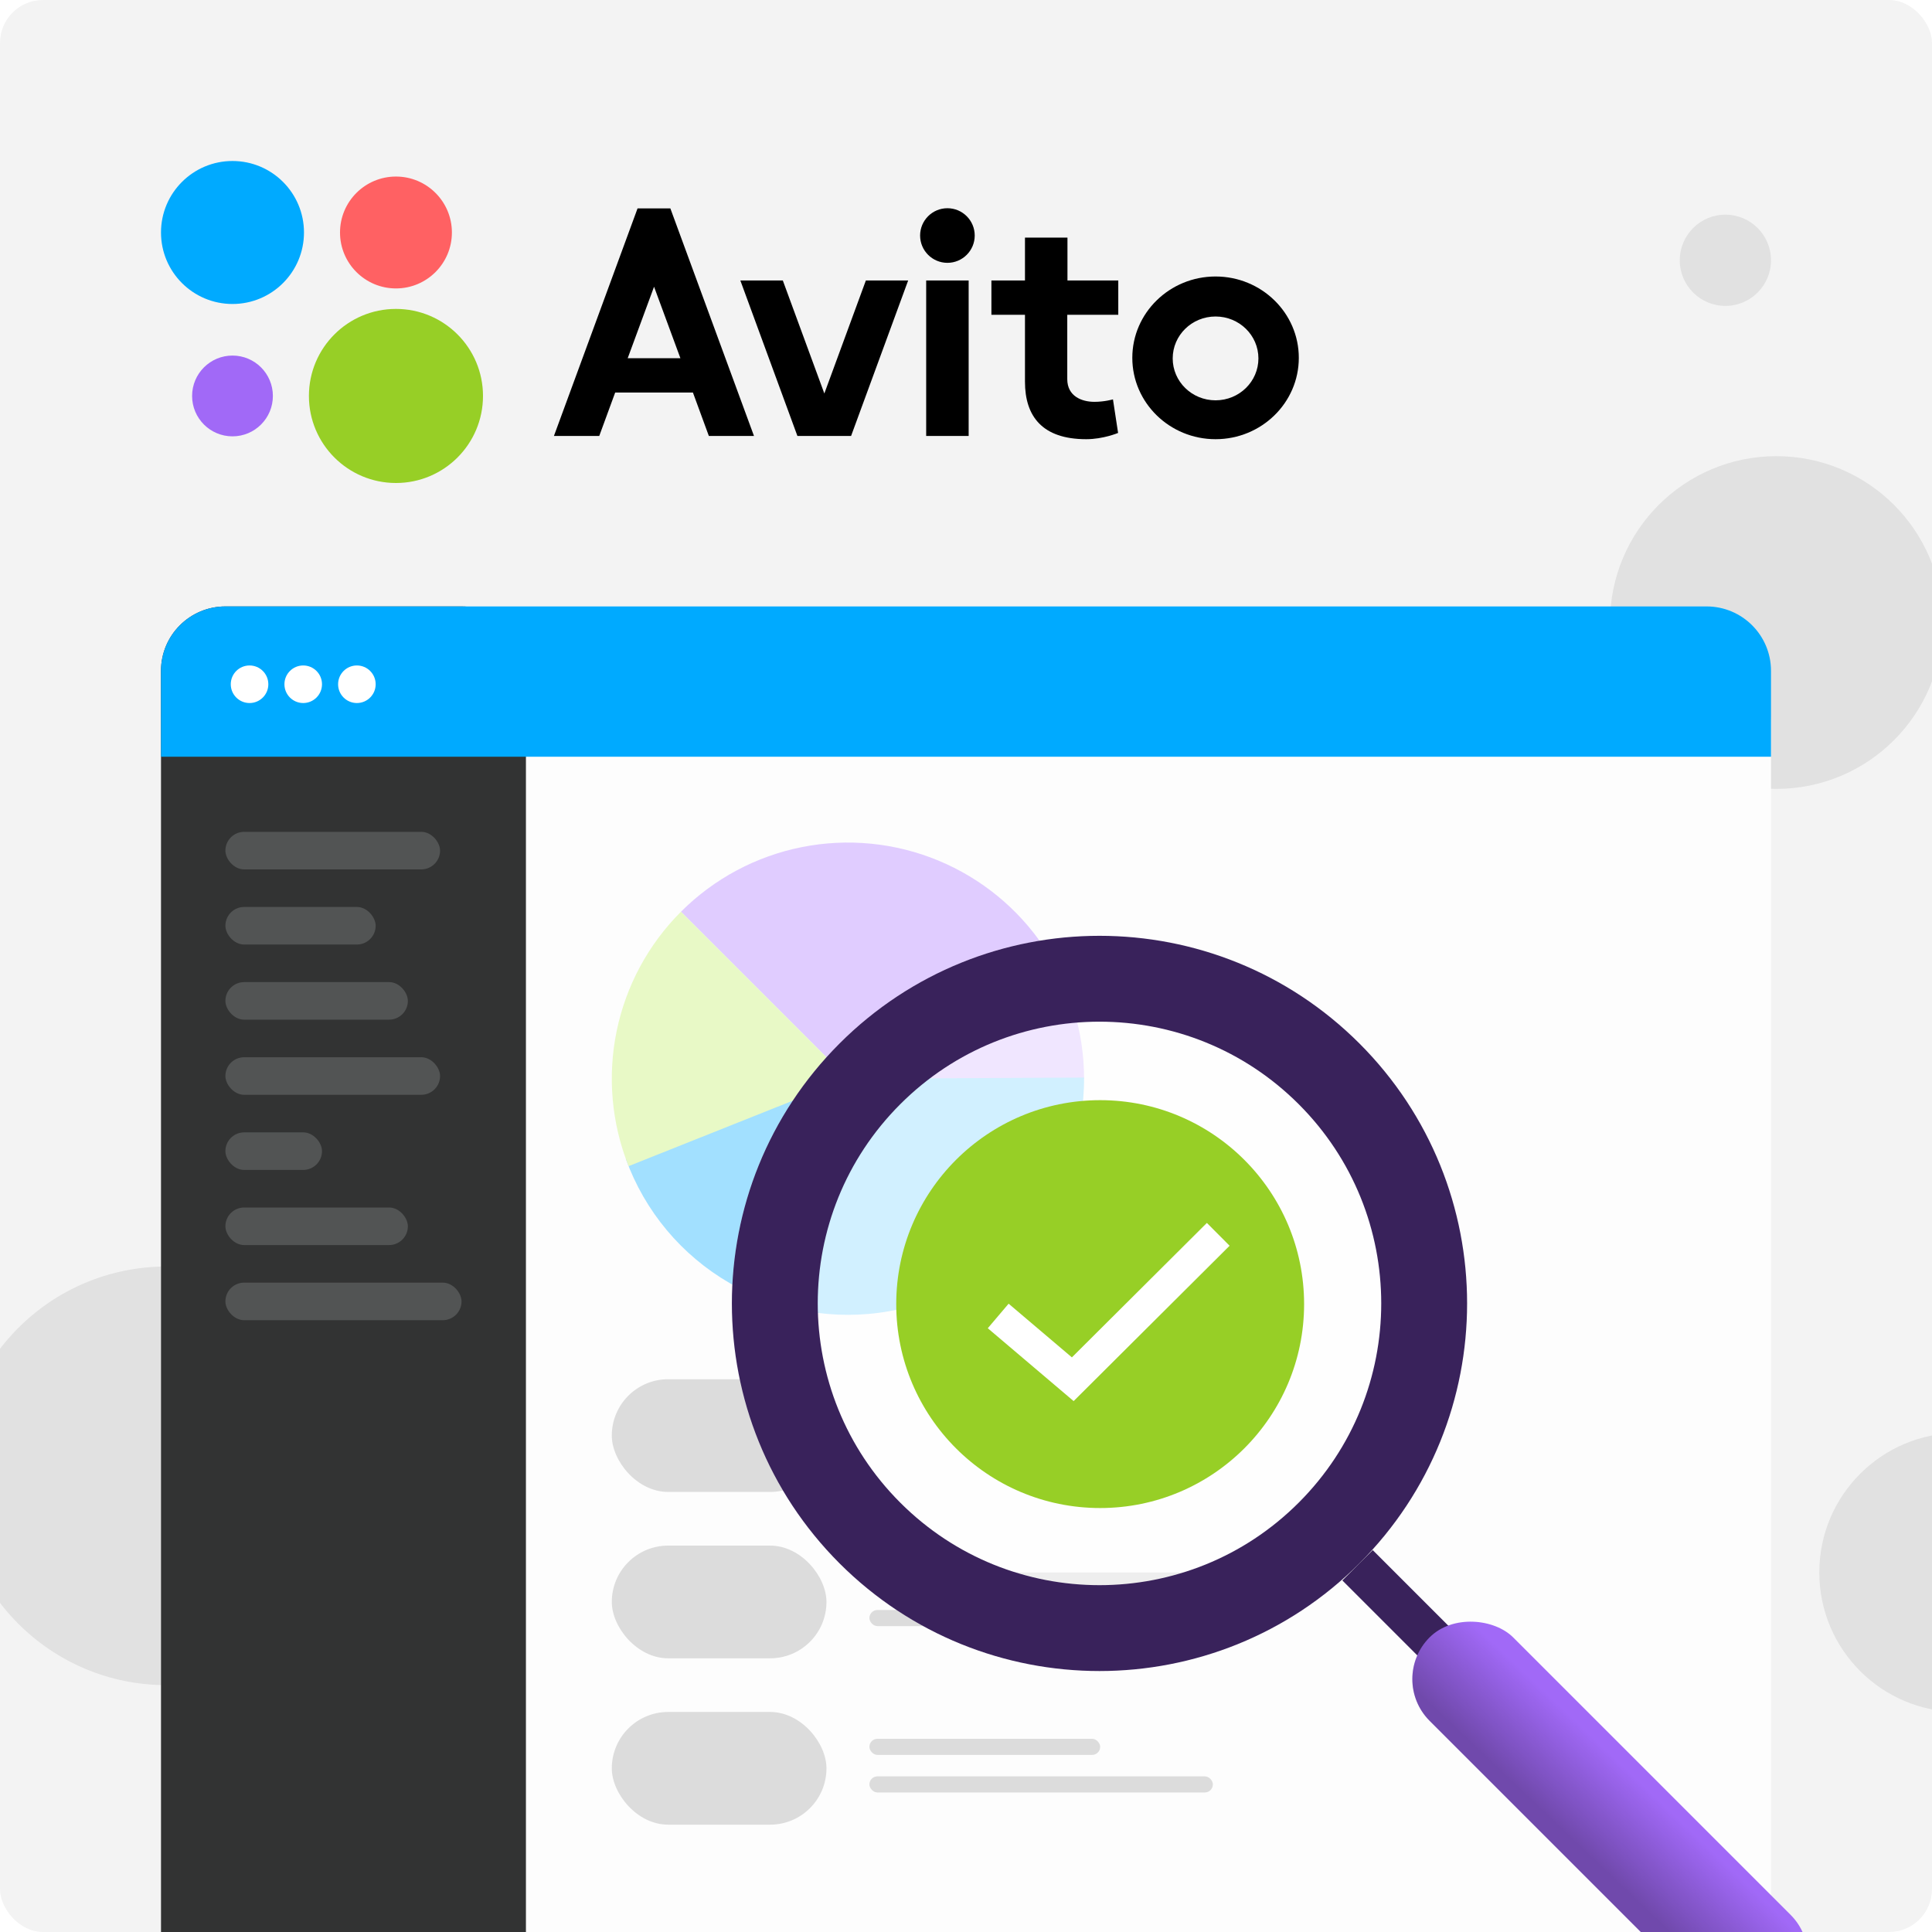 <svg width="360" height="360" viewBox="0 0 360 360" fill="none" xmlns="http://www.w3.org/2000/svg">
<g clip-path="url(#clip0_4164_1909)">
<rect width="360" height="360" rx="8" fill="#F3F3F3"/>
<path d="M331 147C348.121 147 362 133.121 362 116C362 98.879 348.121 85 331 85C313.879 85 300 98.879 300 116C300 133.121 313.879 147 331 147Z" fill="#E1E1E1"/>
<path d="M365 319C379.359 319 391 307.359 391 293C391 278.641 379.359 267 365 267C350.641 267 339 278.641 339 293C339 307.359 350.641 319 365 319Z" fill="#E1E1E1"/>
<path d="M321.5 57C326.194 57 330 53.194 330 48.5C330 43.806 326.194 40 321.5 40C316.806 40 313 43.806 313 48.5C313 53.194 316.806 57 321.5 57Z" fill="#E1E1E1"/>
<path d="M31 314C52.539 314 70 296.539 70 275C70 253.461 52.539 236 31 236C9.461 236 -8 253.461 -8 275C-8 296.539 9.461 314 31 314Z" fill="#E1E1E1"/>
<g filter="url(#filter0_d_4164_1909)">
<path d="M30 125C30 118.373 35.373 113 42 113H318C324.627 113 330 118.373 330 125V360H30V125Z" fill="#FDFDFD"/>
</g>
<path d="M30 125C30 118.373 35.373 113 42 113H86C92.627 113 98 118.373 98 125V360H30V125Z" fill="#323333"/>
<path d="M30 125C30 118.373 35.373 113 42 113H318C324.627 113 330 118.373 330 125V141H30V125Z" fill="#00AAFF"/>
<circle cx="46.5" cy="127.5" r="3.5" fill="white"/>
<circle cx="56.5" cy="127.5" r="3.5" fill="white"/>
<circle cx="66.5" cy="127.5" r="3.5" fill="white"/>
<rect x="42" y="155" width="40" height="7" rx="3.5" fill="#525454"/>
<rect x="42" y="169" width="28" height="7" rx="3.5" fill="#525454"/>
<rect x="42" y="183" width="34" height="7" rx="3.5" fill="#525454"/>
<rect x="42" y="197" width="40" height="7" rx="3.5" fill="#525454"/>
<rect x="42" y="211" width="18" height="7" rx="3.5" fill="#525454"/>
<rect x="42" y="225" width="34" height="7" rx="3.5" fill="#525454"/>
<rect x="42" y="239" width="44" height="7" rx="3.5" fill="#525454"/>
<rect x="114" y="319" width="40" height="21" rx="10.5" fill="#DCDCDC"/>
<rect x="162" y="324" width="43" height="3" rx="1.5" fill="#DCDCDC"/>
<rect x="162" y="331" width="64" height="3" rx="1.5" fill="#DCDCDC"/>
<rect x="114" y="288" width="40" height="21" rx="10.5" fill="#DCDCDC"/>
<rect x="162" y="293" width="73" height="3" rx="1.5" fill="#DCDCDC"/>
<rect x="162" y="300" width="64" height="3" rx="1.5" fill="#DCDCDC"/>
<rect x="114" y="257" width="40" height="21" rx="10.5" fill="#DCDCDC"/>
<path d="M202 201C202 192.298 199.419 183.791 194.585 176.555C189.75 169.319 182.878 163.68 174.838 160.349C166.798 157.019 157.951 156.148 149.416 157.845C140.881 159.543 133.041 163.734 126.887 169.887L158 201H202Z" fill="#E0CCFF"/>
<path d="M116.62 215.956C120.145 225.71 127.002 233.904 135.981 239.094C144.96 244.284 155.483 246.136 165.694 244.322C175.905 242.508 185.148 237.146 191.79 229.182C198.433 221.218 202.048 211.163 202 200.792L158 201L116.62 215.956Z" fill="#A2E0FF"/>
<path d="M126.887 169.887C120.805 175.97 116.638 183.702 114.904 192.128C113.169 200.554 113.943 209.303 117.128 217.294L158 201L126.887 169.887Z" fill="#E8F9C6"/>
<path d="M253.31 291.31C280.061 264.559 280.061 221.188 253.31 194.437C226.56 167.686 183.188 167.686 156.437 194.437C129.686 221.188 129.686 264.559 156.437 291.31C183.188 318.061 226.56 318.061 253.31 291.31Z" fill="white" fill-opacity="0.5"/>
<path d="M247.654 200.094C271.28 223.72 271.28 262.027 247.654 285.653C224.027 309.28 185.72 309.28 162.094 285.653C138.467 262.027 138.467 223.72 162.094 200.094C185.72 176.467 224.027 176.467 247.654 200.094Z" stroke="#39225B" stroke-width="16"/>
<rect x="250.128" y="294.492" width="8" height="27" transform="rotate(-45 250.128 294.492)" fill="#39225B"/>
<rect x="258.614" y="312.877" width="22" height="95.112" rx="11" transform="rotate(-45 258.614 312.877)" fill="#A169F7"/>
<rect x="258.614" y="312.877" width="22" height="95.112" rx="11" transform="rotate(-45 258.614 312.877)" fill="url(#paint0_linear_4164_1909)" fill-opacity="0.3"/>
<path d="M205 281C225.987 281 243 263.987 243 243C243 222.013 225.987 205 205 205C184.013 205 167 222.013 167 243C167 263.987 184.013 281 205 281Z" fill="#97CF26"/>
<path d="M186 245.21L199.894 257L227 230" stroke="white" stroke-width="6"/>
<path d="M73.781 90C82.739 90 90 82.738 90 73.781C90 64.823 82.739 57.562 73.781 57.562C64.823 57.562 57.562 64.823 57.562 73.781C57.562 82.738 64.823 90 73.781 90Z" fill="#97CF26"/>
<path d="M43.322 81.307C47.478 81.307 50.848 77.938 50.848 73.781C50.848 69.624 47.478 66.254 43.322 66.254C39.165 66.254 35.795 69.624 35.795 73.781C35.795 77.938 39.165 81.307 43.322 81.307Z" fill="#A169F7"/>
<path d="M73.781 53.745C79.538 53.745 84.205 49.078 84.205 43.322C84.205 37.565 79.538 32.898 73.781 32.898C68.024 32.898 63.357 37.565 63.357 43.322C63.357 49.078 68.024 53.745 73.781 53.745Z" fill="#FF6163"/>
<path d="M43.322 56.643C50.679 56.643 56.643 50.679 56.643 43.322C56.643 35.964 50.679 30 43.322 30C35.964 30 30 35.964 30 43.322C30 50.679 35.964 56.643 43.322 56.643Z" fill="#00AAFF"/>
<path d="M132.085 81.237H140.495L124.912 38.834H118.799L103.216 81.237H111.661L114.629 73.145H129.117L132.085 81.237L116.961 66.749L121.873 53.428L126.784 66.749H116.961L132.085 81.237Z" fill="black"/>
<path d="M161.343 52.261L153.604 73.322L145.866 52.261H137.951L148.587 81.237H158.587L169.223 52.261H161.343Z" fill="black"/>
<path d="M172.58 52.261H180.495V81.237H172.58V52.261Z" fill="black"/>
<path d="M176.537 48.975C179.347 48.975 181.625 46.697 181.625 43.887C181.625 41.077 179.347 38.799 176.537 38.799C173.727 38.799 171.449 41.077 171.449 43.887C171.449 46.697 173.727 48.975 176.537 48.975Z" fill="black"/>
<path d="M208.375 58.657V52.261H198.905V44.276H190.989V52.261H184.735V58.657H190.989V71.131C190.989 77.562 194.205 81.838 202.403 81.838C205.583 81.838 208.339 80.671 208.339 80.671L207.385 74.417C207.385 74.417 205.83 74.876 203.922 74.876C201.59 74.876 198.869 73.852 198.869 70.636V58.657H208.375Z" fill="black"/>
<path d="M226.502 74.594C222.085 74.594 218.516 71.096 218.516 66.785C218.516 62.474 222.085 58.975 226.502 58.975C230.919 58.975 234.488 62.474 234.488 66.785C234.488 71.096 230.919 74.594 226.502 74.594ZM226.502 51.52C217.951 51.52 210.989 58.304 210.989 66.678C210.989 75.053 217.951 81.838 226.502 81.838C235.053 81.838 242.014 75.053 242.014 66.678C242.014 58.304 235.053 51.52 226.502 51.52Z" fill="black"/>
</g>
<defs>
<filter id="filter0_d_4164_1909" x="0" y="93" width="360" height="307" filterUnits="userSpaceOnUse" color-interpolation-filters="sRGB">
<feFlood flood-opacity="0" result="BackgroundImageFix"/>
<feColorMatrix in="SourceAlpha" type="matrix" values="0 0 0 0 0 0 0 0 0 0 0 0 0 0 0 0 0 0 127 0" result="hardAlpha"/>
<feOffset dy="10"/>
<feGaussianBlur stdDeviation="15"/>
<feComposite in2="hardAlpha" operator="out"/>
<feColorMatrix type="matrix" values="0 0 0 0 0.762 0 0 0 0 0.762 0 0 0 0 0.762 0 0 0 1 0"/>
<feBlend mode="normal" in2="BackgroundImageFix" result="effect1_dropShadow_4164_1909"/>
<feBlend mode="normal" in="SourceGraphic" in2="effect1_dropShadow_4164_1909" result="shape"/>
</filter>
<linearGradient id="paint0_linear_4164_1909" x1="261.628" y1="345.893" x2="277.913" y2="345.491" gradientUnits="userSpaceOnUse">
<stop/>
<stop offset="1" stop-opacity="0"/>
</linearGradient>
<clipPath id="clip0_4164_1909">
<rect width="360" height="360" rx="8" fill="white"/>
</clipPath>
</defs>
</svg>
